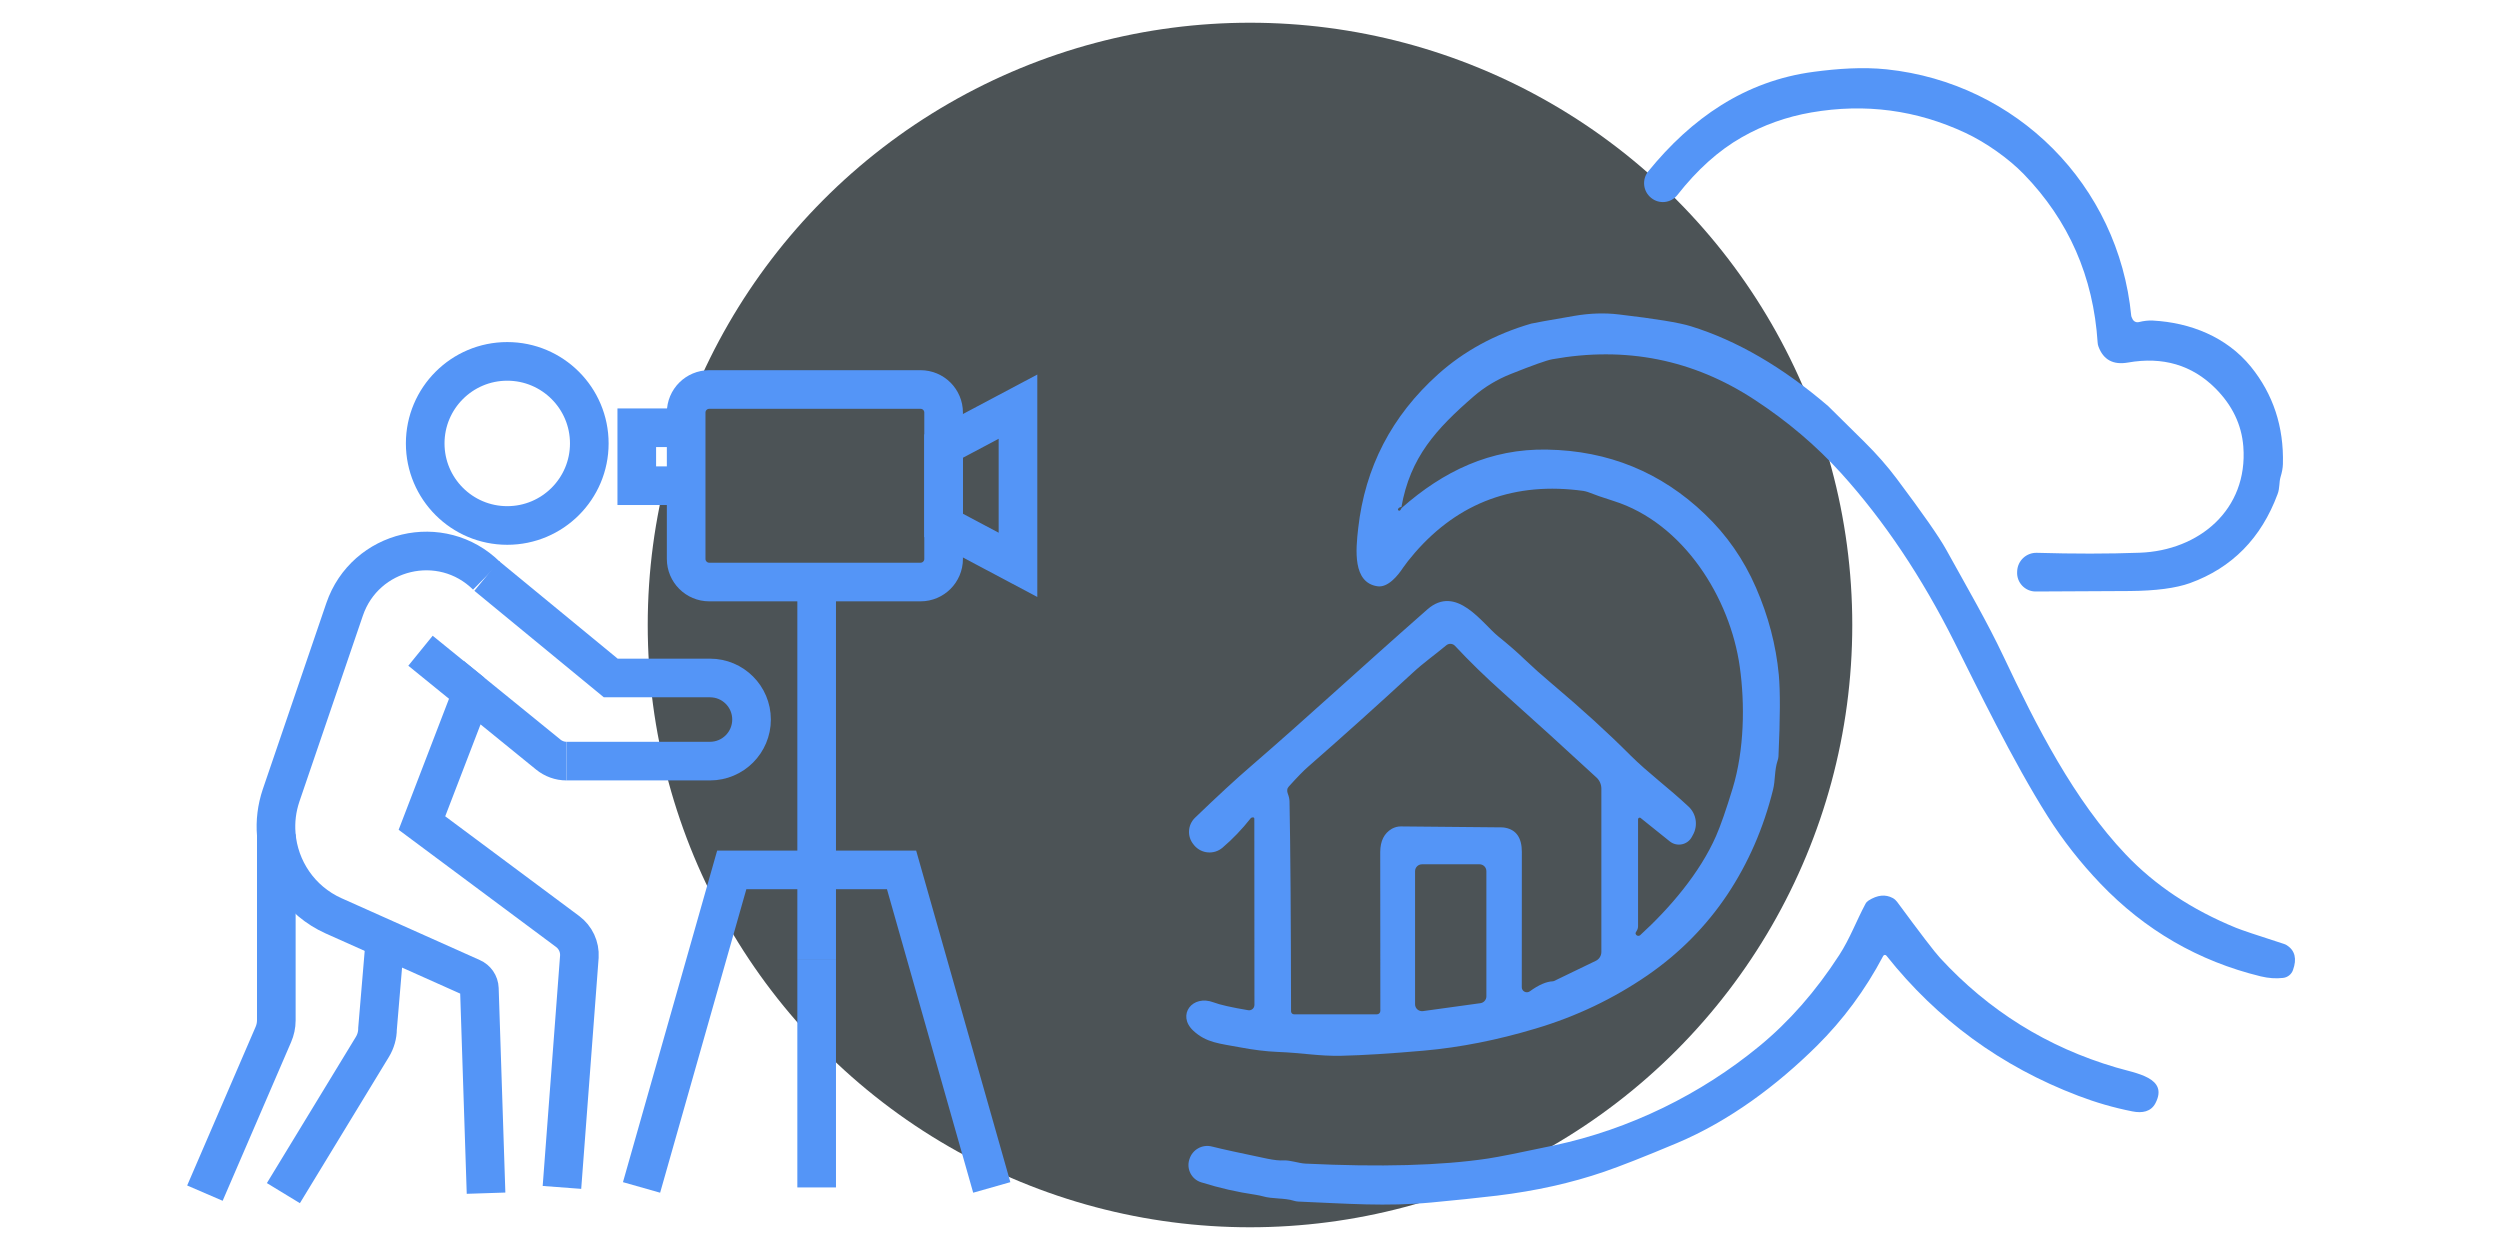 <?xml version="1.0" encoding="utf-8"?>
<!-- Generator: Adobe Illustrator 16.0.0, SVG Export Plug-In . SVG Version: 6.00 Build 0)  -->
<!DOCTYPE svg PUBLIC "-//W3C//DTD SVG 1.1//EN" "http://www.w3.org/Graphics/SVG/1.1/DTD/svg11.dtd">
<svg version="1.1" id="Calque_1" xmlns="http://www.w3.org/2000/svg" xmlns:xlink="http://www.w3.org/1999/xlink" x="0px" y="0px"
	 width="110px" height="55px" viewBox="0 0 110 55" enable-background="new 0 0 110 55" xml:space="preserve">
<circle opacity="0.7" fill="#000A0F" cx="55" cy="27.5" r="26.5"/>
<g>
	<g>
		<path fill="#5495F7" d="M93.831,14.04c0.051,0.105,0.17,0.162,0.283,0.131c0.216-0.054,0.422-0.077,0.618-0.066
			c1.635,0.09,3.232,0.713,4.304,2.026c0.984,1.215,1.456,2.643,1.412,4.288c-0.005,0.172-0.04,0.361-0.102,0.562
			c-0.072,0.24-0.03,0.492-0.132,0.759c-0.72,1.94-2.005,3.246-3.856,3.917c-0.62,0.222-1.504,0.339-2.65,0.348
			c-1.711,0.013-3.089,0.019-4.136,0.021c-0.469,0.002-0.843-0.394-0.818-0.86l0.002-0.049c0.026-0.453,0.408-0.805,0.863-0.793
			c1.626,0.047,3.137,0.047,4.529-0.004c2.608-0.094,4.771-1.894,4.558-4.672c-0.075-0.962-0.484-1.813-1.225-2.558
			c-1.029-1.028-2.313-1.409-3.851-1.138c-0.652,0.114-1.084-0.122-1.299-0.707c-0.021-0.057-0.032-0.113-0.035-0.171
			c-0.188-2.9-1.271-5.374-3.254-7.417c-0.653-0.673-1.652-1.385-2.564-1.811c-2.15-1.007-4.407-1.307-6.771-0.9
			c-1.101,0.19-2.126,0.556-3.075,1.098c-1.013,0.577-1.956,1.424-2.829,2.538c-0.281,0.357-0.8,0.413-1.151,0.126L72.642,8.7
			c-0.352-0.291-0.404-0.807-0.117-1.162c1.893-2.327,4.246-3.979,7.286-4.379c1.039-0.137,2.134-0.219,3.203-0.108
			c5.716,0.604,10.203,5.084,10.762,10.854C93.776,13.922,93.796,13.965,93.831,14.04L93.831,14.04z"/>
		<path fill="#5495F7" d="M61.662,22.309c-0.059,0.001-0.106,0.025-0.142,0.075c-0.017,0.024-0.013,0.056,0.01,0.073
			c0.021,0.019,0.052,0.019,0.073,0c0.024-0.021,0.046-0.056,0.066-0.103c1.839-1.624,3.912-2.62,6.401-2.572
			c2.701,0.047,5.018,0.996,6.942,2.838c0.964,0.919,1.713,1.997,2.25,3.233c0.548,1.258,0.882,2.536,1.005,3.833
			c0.066,0.715,0.063,1.911-0.014,3.589c-0.003,0.065-0.017,0.13-0.038,0.189c-0.144,0.432-0.097,0.866-0.201,1.282
			c-0.42,1.693-1.089,3.226-2,4.599c-0.933,1.4-2.106,2.588-3.512,3.56c-1.5,1.032-3.143,1.82-4.938,2.353
			c-1.679,0.504-3.312,0.827-4.902,0.969c-1.478,0.13-2.693,0.206-3.646,0.227c-1.006,0.021-1.666-0.127-2.821-0.171
			c-0.482-0.019-1.03-0.087-1.643-0.202c-0.885-0.168-1.476-0.194-2.054-0.737c-0.723-0.681-0.039-1.6,0.905-1.238
			c0.272,0.104,0.78,0.219,1.517,0.343c0.146,0.025,0.275-0.087,0.275-0.237l-0.005-8.194c0-0.024-0.016-0.045-0.038-0.052
			c-0.014-0.006-0.032-0.003-0.059,0.004c-0.028,0.006-0.044,0.015-0.054,0.023c-0.387,0.492-0.805,0.927-1.249,1.305
			c-0.371,0.316-0.927,0.271-1.243-0.101l-0.027-0.035c-0.295-0.348-0.268-0.864,0.061-1.182c0.992-0.955,1.819-1.719,2.48-2.286
			c2.532-2.188,4.558-4.08,7.739-6.877c1.28-1.127,2.421,0.618,3.122,1.183c0.438,0.353,0.835,0.696,1.184,1.034
			c0.337,0.322,0.727,0.67,1.174,1.047c1.316,1.111,2.469,2.161,3.452,3.147c0.783,0.781,1.676,1.429,2.563,2.261
			c0.348,0.322,0.424,0.846,0.188,1.256l-0.041,0.076c-0.189,0.357-0.658,0.452-0.973,0.199l-1.279-1.027
			c-0.046-0.04-0.116-0.005-0.116,0.054v4.705c0,0.069-0.019,0.14-0.056,0.198c-0.038,0.063-0.056,0.098-0.055,0.107
			c0.004,0.105,0.131,0.159,0.206,0.089c1.29-1.177,2.628-2.736,3.339-4.367c0.201-0.459,0.442-1.154,0.726-2.084
			c0.52-1.7,0.544-3.723,0.316-5.354c-0.424-3.037-2.481-6.33-5.55-7.298c-0.469-0.148-0.847-0.279-1.134-0.394
			c-0.063-0.02-0.128-0.038-0.192-0.049c-3.008-0.415-5.48,0.493-7.417,2.716c-0.233,0.269-0.404,0.49-0.521,0.66
			c-0.238,0.362-0.673,0.892-1.133,0.819c-1.09-0.165-0.951-1.601-0.843-2.552c0.302-2.682,1.471-4.939,3.511-6.772
			c1.143-1.026,2.511-1.77,4.1-2.232c0.088-0.025,0.727-0.14,1.917-0.344c0.67-0.114,1.317-0.135,1.941-0.06
			c1.598,0.187,2.654,0.359,3.171,0.52c2.021,0.626,4.034,1.796,6.036,3.51c0.041,0.036,0.577,0.565,1.606,1.587
			c0.536,0.531,1.006,1.067,1.41,1.606c1.146,1.529,1.872,2.569,2.177,3.121c0.952,1.721,1.813,3.198,2.523,4.701
			c1.457,3.087,3.111,6.328,5.381,8.716c1.286,1.355,2.903,2.431,4.851,3.227c0.233,0.095,0.936,0.333,2.112,0.71
			c0.046,0.015,0.091,0.035,0.131,0.062c0.352,0.23,0.441,0.594,0.264,1.085c-0.067,0.191-0.238,0.328-0.441,0.348
			c-0.306,0.037-0.634,0.014-0.979-0.069c-2.742-0.67-5.092-2.032-7.053-4.081c-0.881-0.923-1.651-1.905-2.315-2.952
			c-1.533-2.418-3.15-5.763-4.109-7.674c-1.442-2.874-3.1-5.346-4.976-7.423c-1.095-1.211-2.369-2.294-3.823-3.245
			c-2.698-1.768-5.665-2.359-8.898-1.777c-0.246,0.045-0.853,0.261-1.813,0.644c-0.623,0.247-1.171,0.581-1.646,0.992
			C63.177,18.885,62.051,20.125,61.662,22.309 M66.958,43.439c0,0.18,0.207,0.283,0.353,0.18c0.389-0.284,0.729-0.431,1.018-0.442
			c0.015,0,0.029-0.004,0.045-0.011l1.842-0.89c0.149-0.07,0.244-0.224,0.244-0.391v-7.181c0-0.189-0.077-0.368-0.217-0.495
			c-1.353-1.25-2.732-2.502-4.135-3.756c-0.754-0.673-1.45-1.352-2.089-2.036c-0.103-0.109-0.272-0.118-0.386-0.021
			c-0.509,0.427-0.97,0.741-1.462,1.196c-1.556,1.435-3.099,2.82-4.627,4.156c-0.178,0.154-0.457,0.438-0.833,0.855
			c-0.082,0.086-0.096,0.197-0.044,0.329c0.045,0.116,0.071,0.228,0.072,0.339c0.039,2.031,0.062,5.106,0.067,9.23
			c0.001,0.072,0.061,0.129,0.131,0.129h3.651c0.08,0,0.147-0.067,0.147-0.148c-0.002-2.793-0.005-5.123-0.005-6.995
			c0.003-0.485,0.173-0.824,0.514-1.023c0.117-0.063,0.251-0.102,0.386-0.102l4.438,0.042c0.056,0,0.111,0.007,0.167,0.017
			c0.483,0.094,0.726,0.449,0.726,1.063C66.961,38.029,66.961,40.011,66.958,43.439 M62.567,38.029
			c-0.168,0-0.304,0.136-0.304,0.303v5.856c0,0.185,0.163,0.324,0.347,0.301l2.528-0.349c0.15-0.02,0.263-0.15,0.263-0.3v-5.509
			c0-0.167-0.135-0.303-0.305-0.303H62.567L62.567,38.029z"/>
		<path fill="#5495F7" d="M83.003,42.05c-0.038-0.049-0.113-0.044-0.142,0.012c-0.787,1.493-1.766,2.814-2.93,3.966
			c-1.745,1.726-3.835,3.295-6.148,4.268c-1.434,0.603-2.501,1.021-3.199,1.26c-1.45,0.498-3.019,0.846-4.709,1.051
			c-0.875,0.104-1.843,0.204-2.898,0.303c-1.996,0.185-3.705,0.049-5.848-0.041c-0.064-0.002-0.13-0.015-0.194-0.034
			c-0.433-0.136-0.928-0.069-1.391-0.203c-0.082-0.022-0.184-0.044-0.304-0.063c-0.8-0.117-1.596-0.298-2.393-0.549
			c-0.419-0.131-0.648-0.579-0.519-0.995l0.011-0.032c0.131-0.413,0.562-0.653,0.981-0.547c0.432,0.11,1.244,0.287,2.438,0.536
			c0.304,0.062,0.541,0.087,0.712,0.076c0.299-0.016,0.671,0.126,0.967,0.141c3.292,0.159,5.964,0.086,8.023-0.222
			c0.453-0.067,1.423-0.26,2.909-0.577c3.345-0.711,6.468-2.254,9.034-4.363c1.318-1.082,2.491-2.418,3.525-4.016
			c0.463-0.713,0.755-1.507,1.15-2.247c0.032-0.063,0.079-0.112,0.139-0.151c0.387-0.246,0.743-0.282,1.065-0.109
			c0.073,0.04,0.139,0.099,0.188,0.164c1.024,1.39,1.654,2.213,1.894,2.473c2.137,2.321,4.717,3.928,7.74,4.817
			c0.887,0.263,2.318,0.448,1.737,1.57c-0.198,0.381-0.582,0.45-1.018,0.363c-0.821-0.162-1.614-0.393-2.384-0.688
			C88.053,46.924,85.243,44.869,83.003,42.05L83.003,42.05z"/>
	</g>
	<g>
		<line fill="none" stroke="#5495F7" stroke-width="1.7" stroke-miterlimit="10" x1="20.771" y1="30.476" x2="18.502" y2="28.632"/>
		<path fill="none" stroke="#5495F7" stroke-width="1.7" stroke-miterlimit="10" d="M24.924,33.489
			c-0.287,0-0.574-0.103-0.799-0.287l-3.354-2.727l-2.206,5.739l6.407,4.769c0.349,0.259,0.547,0.676,0.52,1.112l-0.766,10.151"/>
		<path fill="none" stroke="#5495F7" stroke-width="1.7" stroke-miterlimit="10" d="M21.386,52.5l-0.294-9.003
			c-0.007-0.212-0.137-0.396-0.328-0.479L16.61,41.16l-1.94-0.867c-1.469-0.662-2.397-2.063-2.514-3.58
			c-0.047-0.566,0.021-1.146,0.212-1.714l2.794-8.185c0.902-2.644,4.264-3.442,6.25-1.475"/>
		<path fill="none" stroke="#5495F7" stroke-width="1.7" stroke-miterlimit="10" d="M9.016,52.498l3.012-6.982
			c0.082-0.19,0.13-0.401,0.13-0.619v-8.159V36.71"/>
		<path fill="none" stroke="#5495F7" stroke-width="1.7" stroke-miterlimit="10" d="M12.469,52.498l3.918-6.438
			c0.143-0.238,0.224-0.511,0.224-0.796l0.333-3.95"/>
		<circle fill="none" stroke="#5495F7" stroke-width="1.7" stroke-miterlimit="10" cx="22.319" cy="19.511" r="3.61"/>
		<line fill="none" stroke="#5495F7" stroke-width="1.7" stroke-miterlimit="10" x1="35.933" y1="42.198" x2="35.933" y2="25.607"/>
		<polyline fill="none" stroke="#5495F7" stroke-width="1.7" stroke-miterlimit="10" points="28.228,52.247 32.197,38.276 
			35.933,38.276 39.669,38.276 43.638,52.247 		"/>
		<line fill="none" stroke="#5495F7" stroke-width="1.7" stroke-miterlimit="10" x1="35.933" y1="52.247" x2="35.933" y2="42.199"/>
		<g>
			<path fill="none" stroke="#5495F7" stroke-width="1.7" stroke-miterlimit="10" d="M40.504,25.609h-9.297
				c-0.562,0-1.016-0.456-1.016-1.016v-6.44c0-0.561,0.454-1.015,1.016-1.015h9.297c0.561,0,1.015,0.454,1.015,1.015v6.44
				C41.519,25.154,41.064,25.609,40.504,25.609z"/>
			<polygon fill="none" stroke="#5495F7" stroke-width="1.7" stroke-miterlimit="10" points="44.791,24.853 41.518,23.116 
				41.518,19.63 44.791,17.893 			"/>
		</g>
		<polyline fill="none" stroke="#5495F7" stroke-width="1.7" stroke-miterlimit="10" points="30.193,21.371 28.018,21.371 
			28.018,18.821 30.193,18.821 		"/>
		<path fill="none" stroke="#5495F7" stroke-width="1.7" stroke-miterlimit="10" d="M21.412,25.339l5.461,4.492h4.366
			c1.011,0,1.829,0.818,1.829,1.828l0,0c0,1.01-0.818,1.83-1.829,1.83h-6.315"/>
	</g>
</g>
</svg>
